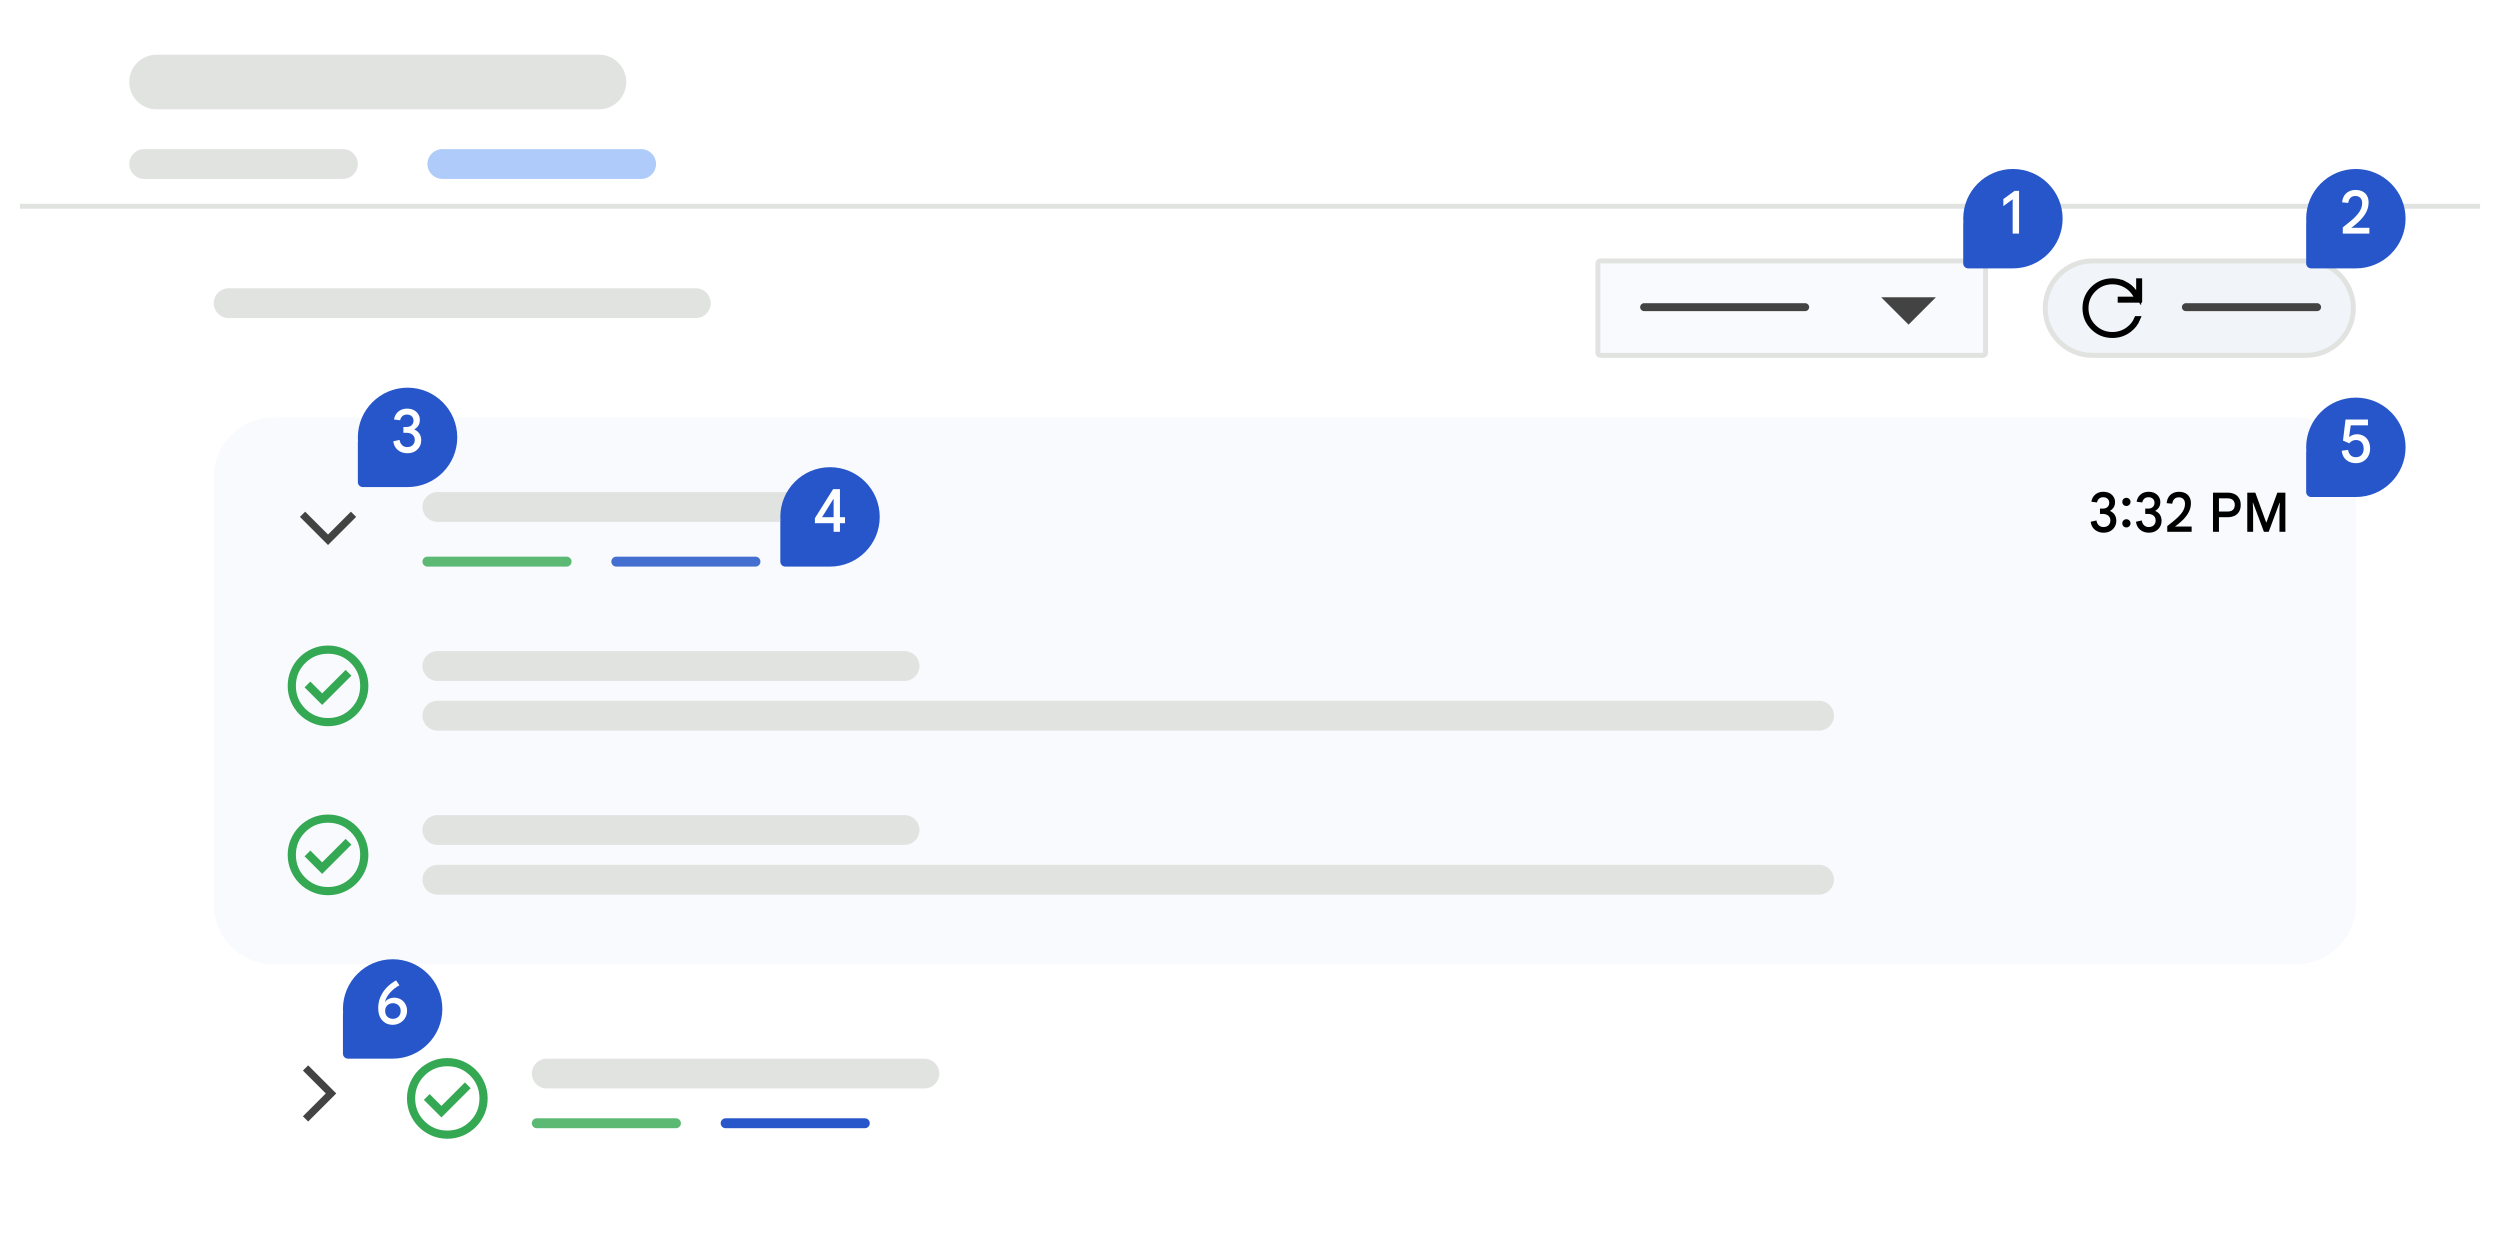 <svg width="503" height="248" viewBox="0 0 503 248" fill="none" xmlns="http://www.w3.org/2000/svg">
<g id="flows-review-activity">
<g id="Rectangle 102" filter="url(#filter0_d_7192_2144)">
<path d="M4 11.018C4 6.041 8.041 2.008 13.018 2.018L490.018 2.982C494.982 2.992 499 7.018 499 11.982V232C499 236.971 494.971 241 490 241H13C8.029 241 4 236.971 4 232V11.018Z" fill="white"/>
</g>
<path id="Rectangle 109" d="M43 96C43 89.373 48.373 84 55 84H462C468.627 84 474 89.373 474 96V182C474 188.627 468.627 194 462 194H55C48.373 194 43 188.627 43 182V96Z" fill="#F8FAFD"/>
<g id="Group 41">
<g id="Union" filter="url(#filter1_d_7192_2144)">
<path d="M82 77C87.523 77 92 81.477 92 87C92 92.523 87.523 97 82 97C81.973 97 81.946 96.997 81.92 96.997C81.912 96.997 81.903 97 81.894 97H73C72.448 97 72 96.552 72 96V87.995C72 87.911 72.012 87.832 72.03 87.756C72.012 87.506 72 87.254 72 87C72 81.477 76.477 77 82 77Z" fill="#2656C9"/>
</g>
<path id="3" d="M81.954 91.192C81.466 91.192 81.017 91.096 80.609 90.904C80.21 90.712 79.877 90.44 79.614 90.088C79.358 89.728 79.198 89.296 79.133 88.792L80.394 88.504C80.457 88.944 80.626 89.296 80.897 89.56C81.169 89.824 81.522 89.956 81.954 89.956C82.249 89.956 82.51 89.896 82.734 89.776C82.966 89.656 83.141 89.488 83.261 89.272C83.389 89.056 83.454 88.804 83.454 88.516C83.454 88.22 83.385 87.964 83.249 87.748C83.114 87.532 82.921 87.368 82.674 87.256C82.433 87.136 82.153 87.076 81.834 87.076H81.162V85.912H81.785C82.058 85.912 82.297 85.864 82.505 85.768C82.722 85.672 82.889 85.528 83.01 85.336C83.138 85.144 83.201 84.912 83.201 84.64C83.201 84.4 83.15 84.188 83.046 84.004C82.942 83.82 82.79 83.676 82.59 83.572C82.397 83.46 82.162 83.404 81.882 83.404C81.633 83.404 81.413 83.452 81.222 83.548C81.029 83.644 80.874 83.78 80.754 83.956C80.633 84.124 80.549 84.324 80.501 84.556L79.278 84.4C79.341 83.984 79.486 83.612 79.71 83.284C79.942 82.956 80.242 82.696 80.609 82.504C80.986 82.312 81.413 82.216 81.894 82.216C82.421 82.216 82.877 82.316 83.261 82.516C83.645 82.716 83.942 82.988 84.15 83.332C84.365 83.668 84.474 84.052 84.474 84.484C84.474 84.828 84.421 85.12 84.317 85.36C84.213 85.6 84.078 85.8 83.909 85.96C83.749 86.12 83.578 86.256 83.394 86.368V86.44C83.657 86.544 83.889 86.696 84.09 86.896C84.297 87.088 84.457 87.324 84.57 87.604C84.689 87.876 84.749 88.2 84.749 88.576C84.749 89.072 84.629 89.52 84.389 89.92C84.157 90.312 83.834 90.624 83.418 90.856C83.001 91.08 82.513 91.192 81.954 91.192Z" fill="white"/>
</g>
<g id="Group 37">
<g id="Union_2" filter="url(#filter2_d_7192_2144)">
<path d="M474.001 79C479.524 79 484.001 83.477 484.001 89C484.001 94.523 479.524 99 474.001 99C473.974 99 473.947 98.997 473.921 98.997C473.912 98.997 473.904 99 473.896 99H465.001C464.449 99 464.001 98.552 464.001 98V89.995C464.001 89.911 464.013 89.832 464.031 89.756C464.013 89.506 464 89.254 464 89C464 83.477 468.478 79 474.001 79Z" fill="#2656C9"/>
</g>
<path id="5" d="M473.999 93.192C473.511 93.192 473.059 93.096 472.643 92.904C472.235 92.712 471.899 92.432 471.635 92.064C471.371 91.688 471.215 91.228 471.167 90.684L472.439 90.516C472.495 90.948 472.655 91.304 472.919 91.584C473.191 91.856 473.551 91.992 473.999 91.992C474.487 91.992 474.871 91.836 475.151 91.524C475.431 91.204 475.571 90.78 475.571 90.252C475.571 89.9 475.507 89.596 475.379 89.34C475.259 89.076 475.079 88.876 474.839 88.74C474.607 88.596 474.331 88.524 474.011 88.524C473.739 88.524 473.483 88.588 473.243 88.716C473.011 88.836 472.823 88.996 472.679 89.196L471.407 88.644L471.923 84.408H476.435V85.572H472.967L472.643 87.876L472.715 87.9C472.883 87.748 473.095 87.624 473.351 87.528C473.615 87.424 473.903 87.372 474.215 87.372C474.727 87.372 475.183 87.488 475.583 87.72C475.983 87.952 476.295 88.284 476.519 88.716C476.751 89.148 476.867 89.66 476.867 90.252C476.867 90.82 476.743 91.328 476.495 91.776C476.255 92.216 475.919 92.564 475.487 92.82C475.063 93.068 474.567 93.192 473.999 93.192Z" fill="white"/>
</g>
<path id="Rectangle 125" d="M43 61C43 59.343 44.343 58 46 58H140C141.657 58 143 59.343 143 61C143 62.657 141.657 64 140 64H46C44.343 64 43 62.657 43 61Z" fill="#E1E3E1"/>
<g id="Group 50">
<path id="Rectangle 113" d="M322 52.5H399C399.276 52.5 399.5 52.724 399.5 53V71C399.5 71.276 399.276 71.5 399 71.5H322C321.724 71.5 321.5 71.276 321.5 71V53C321.5 52.724 321.724 52.5 322 52.5Z" fill="#F8FAFD" stroke="#E1E3E1"/>
<path id="Rectangle 116" d="M330 61.8C330 61.358 330.358 61 330.8 61H363.2C363.642 61 364 61.358 364 61.8V61.8C364 62.242 363.642 62.6 363.2 62.6H330.8C330.358 62.6 330 62.242 330 61.8V61.8Z" fill="#434343"/>
</g>
<g id="Group 51">
<path id="Rectangle 113_2" d="M421 52.5H464C469.247 52.5 473.5 56.753 473.5 62C473.5 67.247 469.247 71.5 464 71.5H421C415.753 71.5 411.5 67.247 411.5 62C411.5 56.753 415.753 52.5 421 52.5Z" fill="#F1F4F8" stroke="#E1E3E1"/>
<path id="Rectangle 116_2" d="M439 61.8C439 61.358 439.358 61 439.8 61H466.2C466.642 61 467 61.358 467 61.8C467 62.242 466.642 62.6 466.2 62.6H439.8C439.358 62.6 439 62.242 439 61.8Z" fill="#434343"/>
</g>
<path id="Rectangle 119" d="M26 33C26 31.343 27.343 30 29 30H69C70.657 30 72 31.343 72 33V33C72 34.657 70.657 36 69 36H29C27.343 36 26 34.657 26 33V33Z" fill="#E1E3E1"/>
<path id="Rectangle 130" d="M86 33C86 31.343 87.343 30 89 30H129C130.657 30 132 31.343 132 33V33C132 34.657 130.657 36 129 36H89C87.343 36 86 34.657 86 33V33Z" fill="#AECBFA"/>
<g id="Group 55">
<path id="Rectangle 116_3" d="M85 102C85 100.343 86.343 99 88 99H164C165.657 99 167 100.343 167 102C167 103.657 165.657 105 164 105H88C86.343 105 85 103.657 85 102Z" fill="#E1E3E1"/>
<g id="Group 54">
<path id="Rectangle 126" d="M123 113C123 112.448 123.448 112 124 112H152C152.552 112 153 112.448 153 113C153 113.552 152.552 114 152 114H124C123.448 114 123 113.552 123 113Z" fill="#446FD1"/>
<path id="Rectangle 127" d="M85 113C85 112.448 85.448 112 86 112H114C114.552 112 115 112.448 115 113C115 113.552 114.552 114 114 114H86C85.448 114 85 113.552 85 113Z" fill="#5BB974"/>
</g>
</g>
<g id="Group 56">
<path id="Rectangle 116_4" d="M107 216C107 214.343 108.343 213 110 213H186C187.657 213 189 214.343 189 216C189 217.657 187.657 219 186 219H110C108.343 219 107 217.657 107 216Z" fill="#E1E3E1"/>
<g id="Group 54_2">
<path id="Rectangle 126_2" d="M145 226C145 225.448 145.448 225 146 225H174C174.552 225 175 225.448 175 226C175 226.552 174.552 227 174 227H146C145.448 227 145 226.552 145 226Z" fill="#2656C9"/>
<path id="Rectangle 127_2" d="M107 226C107 225.448 107.448 225 108 225H136C136.552 225 137 225.448 137 226C137 226.552 136.552 227 136 227H108C107.448 227 107 226.552 107 226Z" fill="#5BB974"/>
</g>
</g>
<line id="Line 19" x1="4" y1="41.5" x2="499" y2="41.5" stroke="#E1E3E1"/>
<g id="Group 31">
<g id="Union_3" filter="url(#filter3_d_7192_2144)">
<path d="M405 33C410.523 33 415 37.477 415 43C415 48.523 410.523 53 405 53C404.973 53 404.946 52.997 404.92 52.997C404.911 52.997 404.903 53 404.895 53H396C395.448 53 395 52.552 395 52V43.995C395 43.911 395.012 43.832 395.03 43.756C395.012 43.506 394.999 43.254 394.999 43C394.999 37.477 399.477 33 405 33Z" fill="#2656C9"/>
</g>
<path id="1" d="M404.949 47V40.1L403.077 41.468V40.052L405.321 38.408H406.233V47H404.949Z" fill="white"/>
</g>
<g id="Group 34">
<g id="Group 57">
<g id="Union_4" filter="url(#filter4_d_7192_2144)">
<path d="M474 33C479.523 33 484 37.477 484 43C484 48.523 479.523 53 474 53C473.973 53 473.946 52.997 473.92 52.997C473.911 52.997 473.903 53 473.895 53H465C464.448 53 464 52.552 464 52V43.995C464 43.911 464.012 43.832 464.03 43.756C464.012 43.506 464 43.254 464 43C464 37.477 468.477 33 474 33Z" fill="#2656C9"/>
</g>
<path id="2" d="M471.368 47V45.752C471.6 45.568 471.82 45.392 472.028 45.224C472.244 45.056 472.444 44.896 472.628 44.744C472.82 44.584 473 44.432 473.168 44.288C473.336 44.136 473.496 43.992 473.648 43.856C473.8 43.712 473.936 43.572 474.056 43.436C474.184 43.3 474.3 43.168 474.404 43.04C474.7 42.68 474.916 42.324 475.052 41.972C475.196 41.62 475.268 41.248 475.268 40.856C475.268 40.544 475.212 40.284 475.1 40.076C474.988 39.868 474.828 39.708 474.62 39.596C474.42 39.484 474.176 39.428 473.888 39.428C473.616 39.428 473.38 39.484 473.18 39.596C472.98 39.708 472.82 39.872 472.7 40.088C472.58 40.296 472.5 40.544 472.46 40.832L471.236 40.712C471.26 40.368 471.336 40.044 471.464 39.74C471.592 39.436 471.768 39.172 471.992 38.948C472.224 38.724 472.496 38.548 472.808 38.42C473.128 38.284 473.492 38.216 473.9 38.216C474.46 38.216 474.936 38.316 475.328 38.516C475.728 38.716 476.032 39.004 476.24 39.38C476.456 39.756 476.564 40.208 476.564 40.736C476.564 41.112 476.516 41.476 476.42 41.828C476.324 42.18 476.184 42.516 476 42.836C475.824 43.156 475.612 43.464 475.364 43.76C475.244 43.912 475.116 44.06 474.98 44.204C474.844 44.34 474.7 44.48 474.548 44.624C474.404 44.76 474.252 44.896 474.092 45.032C473.94 45.16 473.78 45.292 473.612 45.428C473.444 45.556 473.276 45.68 473.108 45.8L473.132 45.836H476.72V47H471.368Z" fill="white"/>
</g>
<g id="reset_brightness_24dp_FFFFFF_FILL0_ROND50_wght300_GRAD0_opsz24 1">
<path id="Vector" d="M430.5 56.5V60.393H426.583V60.192H430.104L429.697 59.452C429.231 58.602 428.58 57.927 427.75 57.437C426.92 56.945 426.01 56.7 425.031 56.7C423.561 56.7 422.294 57.217 421.261 58.245C420.227 59.273 419.706 60.535 419.706 62C419.706 63.465 420.227 64.727 421.261 65.755C422.294 66.783 423.561 67.3 425.031 67.3C426.165 67.3 427.197 66.975 428.113 66.328C428.931 65.751 429.533 65.005 429.916 64.1H430.148C429.778 65.012 429.192 65.77 428.387 66.381C427.402 67.128 426.29 67.5 425.031 67.5C423.477 67.5 422.178 66.969 421.105 65.902C420.033 64.836 419.5 63.545 419.5 62.001C419.5 60.457 420.033 59.166 421.105 58.099C422.178 57.031 423.477 56.5 425.031 56.5C425.895 56.5 426.709 56.691 427.479 57.072V57.071C428.246 57.452 428.881 57.987 429.391 58.681L430.294 59.91V56.5H430.5Z" fill="#434343" stroke="black"/>
</g>
</g>
<path id="Vector 1723" d="M13.539 17.214L16.811 12.5L17.539 15.071L15.72 17.643L13.902 18.5C13.902 18.5 14.431 18.251 14.266 17.643C14.101 17.035 13.539 17.214 13.539 17.214Z" fill="white"/>
<g id="arrow_drop_down_24dp_FFFFFF_FILL0_ROND50_wght300_GRAD0_opsz24 1">
<path id="Vector_2" d="M384 65.317L378.495 59.812H389.504L384 65.317Z" fill="#434343"/>
</g>
<g id="Group 52">
<path id="Rectangle 122" d="M85 134C85 132.343 86.343 131 88 131H182C183.657 131 185 132.343 185 134C185 135.657 183.657 137 182 137H88C86.343 137 85 135.657 85 134Z" fill="#E1E3E1"/>
<path id="Rectangle 129" d="M85 144C85 142.343 86.343 141 88 141H366C367.657 141 369 142.343 369 144V144C369 145.657 367.657 147 366 147H88C86.343 147 85 145.657 85 144V144Z" fill="#E1E3E1"/>
</g>
<path id="Rectangle 122_2" d="M85 167C85 165.343 86.343 164 88 164H182C183.657 164 185 165.343 185 167C185 168.657 183.657 170 182 170H88C86.343 170 85 168.657 85 167Z" fill="#E1E3E1"/>
<path id="Rectangle 129_2" d="M85 177C85 175.343 86.343 174 88 174H366C367.657 174 369 175.343 369 177V177C369 178.657 367.657 180 366 180H88C86.343 180 85 178.657 85 177V177Z" fill="#E1E3E1"/>
<g id="check_circle_24dp_146C2E_FILL0_ROND50_wght300_GRAD0_opsz24 1">
<path id="Vector_3" d="M64.817 141.545L70.42 135.942L69.542 135.064L64.817 139.789L62.443 137.414L61.564 138.292L64.817 141.545ZM66.002 145.917C64.907 145.917 63.877 145.709 62.914 145.293C61.95 144.878 61.112 144.314 60.4 143.601C59.687 142.889 59.123 142.051 58.707 141.088C58.291 140.125 58.084 139.096 58.084 138.001C58.084 136.906 58.291 135.877 58.707 134.914C59.122 133.95 59.686 133.112 60.399 132.4C61.111 131.687 61.949 131.123 62.912 130.707C63.875 130.291 64.904 130.083 65.999 130.083C67.094 130.083 68.123 130.291 69.086 130.707C70.05 131.122 70.888 131.686 71.601 132.399C72.313 133.111 72.877 133.949 73.293 134.912C73.709 135.875 73.917 136.904 73.917 137.999C73.917 139.094 73.709 140.123 73.293 141.086C72.878 142.05 72.314 142.888 71.602 143.6C70.889 144.313 70.052 144.877 69.088 145.293C68.125 145.709 67.097 145.917 66.002 145.917ZM66 144.667C67.861 144.667 69.438 144.021 70.729 142.729C72.021 141.438 72.667 139.861 72.667 138C72.667 136.139 72.021 134.563 70.729 133.271C69.438 131.979 67.861 131.333 66 131.333C64.139 131.333 62.563 131.979 61.271 133.271C59.979 134.563 59.334 136.139 59.334 138C59.334 139.861 59.979 141.438 61.271 142.729C62.563 144.021 64.139 144.667 66 144.667Z" fill="#34A853" stroke="#34A853" stroke-width="0.4"/>
</g>
<g id="check_circle_24dp_146C2E_FILL0_ROND50_wght300_GRAD0_opsz24 2">
<path id="Vector_4" d="M64.817 175.545L70.42 169.942L69.542 169.064L64.817 173.789L62.443 171.414L61.564 172.292L64.817 175.545ZM66.002 179.917C64.907 179.917 63.877 179.709 62.914 179.293C61.95 178.878 61.112 178.314 60.4 177.601C59.687 176.889 59.123 176.051 58.707 175.088C58.291 174.125 58.084 173.096 58.084 172.001C58.084 170.906 58.291 169.877 58.707 168.914C59.122 167.95 59.686 167.112 60.399 166.4C61.111 165.687 61.949 165.123 62.912 164.707C63.875 164.291 64.904 164.083 65.999 164.083C67.094 164.083 68.123 164.291 69.086 164.707C70.05 165.122 70.888 165.686 71.601 166.399C72.313 167.111 72.877 167.949 73.293 168.912C73.709 169.875 73.917 170.904 73.917 171.999C73.917 173.094 73.709 174.123 73.293 175.086C72.878 176.05 72.314 176.888 71.602 177.6C70.889 178.313 70.052 178.877 69.088 179.293C68.125 179.709 67.097 179.917 66.002 179.917ZM66 178.667C67.861 178.667 69.438 178.021 70.729 176.729C72.021 175.438 72.667 173.861 72.667 172C72.667 170.139 72.021 168.563 70.729 167.271C69.438 165.979 67.861 165.333 66 165.333C64.139 165.333 62.563 165.979 61.271 167.271C59.979 168.563 59.334 170.139 59.334 172C59.334 173.861 59.979 175.438 61.271 176.729C62.563 178.021 64.139 178.667 66 178.667Z" fill="#34A853" stroke="#34A853" stroke-width="0.4"/>
</g>
<g id="check_circle_24dp_146C2E_FILL0_ROND50_wght300_GRAD0_opsz24 3">
<path id="Vector_5" d="M88.817 224.545L94.42 218.942L93.542 218.064L88.817 222.789L86.442 220.414L85.564 221.292L88.817 224.545ZM90.002 228.917C88.907 228.917 87.877 228.709 86.914 228.293C85.95 227.878 85.112 227.314 84.4 226.601C83.687 225.889 83.123 225.051 82.707 224.088C82.291 223.125 82.084 222.096 82.084 221.001C82.084 219.906 82.291 218.877 82.707 217.914C83.122 216.95 83.686 216.112 84.399 215.4C85.111 214.687 85.949 214.123 86.912 213.707C87.875 213.291 88.904 213.083 89.999 213.083C91.094 213.083 92.123 213.291 93.086 213.707C94.05 214.122 94.888 214.686 95.601 215.399C96.313 216.111 96.877 216.949 97.293 217.912C97.709 218.875 97.917 219.904 97.917 220.999C97.917 222.094 97.709 223.123 97.293 224.086C96.878 225.05 96.314 225.888 95.602 226.6C94.889 227.313 94.052 227.877 93.088 228.293C92.125 228.709 91.097 228.917 90.002 228.917ZM90 227.667C91.861 227.667 93.438 227.021 94.729 225.729C96.021 224.438 96.667 222.861 96.667 221C96.667 219.139 96.021 217.563 94.729 216.271C93.438 214.979 91.861 214.333 90 214.333C88.139 214.333 86.563 214.979 85.271 216.271C83.979 217.563 83.334 219.139 83.334 221C83.334 222.861 83.979 224.438 85.271 225.729C86.563 227.021 88.139 227.667 90 227.667Z" fill="#34A853" stroke="#34A853" stroke-width="0.4"/>
</g>
<path id="Rectangle 128" d="M26 16.5C26 13.462 28.462 11 31.5 11H120.5C123.538 11 126 13.462 126 16.5C126 19.538 123.538 22 120.5 22H31.5C28.462 22 26 19.538 26 16.5Z" fill="#E1E3E1"/>
<g id="chevron_backward_24dp_146C2E_FILL0_ROND50_wght300_GRAD0_opsz24 1">
<path id="Vector_6" d="M61.4 103.654L65.999 108.253L70.599 103.654L70.946 104L65.999 108.948L61.053 104L61.4 103.654Z" fill="#434343" stroke="#434343"/>
</g>
<g id="chevron_backward_24dp_146C2E_FILL0_ROND50_wght300_GRAD0_opsz24 2">
<path id="Vector_7" d="M61.654 224.6L66.253 220L61.654 215.401L62.001 215.054L66.948 220L62.001 224.947L61.654 224.6Z" fill="#434343" stroke="#434343"/>
</g>
<g id="Group 36">
<g id="Union_5" filter="url(#filter5_d_7192_2144)">
<path d="M167.001 93C172.524 93 177.001 97.477 177.001 103C177.001 108.523 172.524 113 167.001 113C166.974 113 166.947 112.997 166.921 112.997C166.912 112.997 166.904 113 166.896 113H158.001C157.449 113 157.001 112.552 157.001 112V103.995C157.001 103.911 157.013 103.832 157.031 103.756C157.013 103.506 157 103.254 157 103C157 97.477 161.478 93 167.001 93Z" fill="#2656C9"/>
</g>
<path id="4" d="M163.956 105.272V104.264L167.628 98.408H168.996V104.06H170.016V105.272H168.996V107H167.724V105.272H163.956ZM167.724 104.06V100.424H167.652L165.396 104.06H167.724Z" fill="white"/>
</g>
<path id="3:32 PM" d="M423.238 107.176C422.79 107.176 422.38 107.088 422.006 106.912C421.639 106.736 421.335 106.487 421.093 106.164C420.858 105.834 420.711 105.438 420.653 104.976L421.808 104.712C421.866 105.115 422.02 105.438 422.27 105.68C422.519 105.922 422.842 106.043 423.238 106.043C423.509 106.043 423.747 105.988 423.953 105.878C424.165 105.768 424.327 105.614 424.437 105.416C424.554 105.218 424.613 104.987 424.613 104.723C424.613 104.452 424.55 104.217 424.426 104.019C424.301 103.821 424.125 103.671 423.898 103.568C423.678 103.458 423.421 103.403 423.128 103.403H422.512V102.336H423.084C423.333 102.336 423.553 102.292 423.744 102.204C423.942 102.116 424.096 101.984 424.206 101.808C424.323 101.632 424.382 101.419 424.382 101.17C424.382 100.95 424.334 100.756 424.239 100.587C424.143 100.418 424.004 100.286 423.821 100.191C423.645 100.088 423.428 100.037 423.172 100.037C422.944 100.037 422.743 100.081 422.567 100.169C422.391 100.257 422.248 100.382 422.138 100.543C422.028 100.697 421.951 100.88 421.907 101.093L420.785 100.95C420.843 100.569 420.975 100.228 421.181 99.927C421.393 99.626 421.668 99.388 422.006 99.212C422.35 99.036 422.743 98.948 423.183 98.948C423.667 98.948 424.085 99.04 424.437 99.223C424.789 99.406 425.06 99.656 425.251 99.971C425.449 100.279 425.548 100.631 425.548 101.027C425.548 101.342 425.5 101.61 425.405 101.83C425.309 102.05 425.185 102.233 425.031 102.38C424.884 102.527 424.726 102.651 424.558 102.754V102.82C424.8 102.915 425.012 103.055 425.196 103.238C425.386 103.414 425.533 103.63 425.636 103.887C425.746 104.136 425.801 104.433 425.801 104.778C425.801 105.233 425.691 105.643 425.471 106.01C425.258 106.369 424.961 106.655 424.58 106.868C424.198 107.073 423.751 107.176 423.238 107.176ZM427.833 101.808C427.598 101.808 427.4 101.727 427.239 101.566C427.085 101.405 427.008 101.21 427.008 100.983C427.008 100.748 427.085 100.554 427.239 100.4C427.4 100.239 427.598 100.158 427.833 100.158C428.06 100.158 428.255 100.239 428.416 100.4C428.577 100.554 428.658 100.748 428.658 100.983C428.658 101.21 428.577 101.405 428.416 101.566C428.255 101.727 428.06 101.808 427.833 101.808ZM427.833 106.12C427.598 106.12 427.4 106.039 427.239 105.878C427.085 105.717 427.008 105.519 427.008 105.284C427.008 105.064 427.085 104.873 427.239 104.712C427.4 104.551 427.598 104.47 427.833 104.47C428.06 104.47 428.255 104.551 428.416 104.712C428.577 104.873 428.658 105.064 428.658 105.284C428.658 105.519 428.577 105.717 428.416 105.878C428.255 106.039 428.06 106.12 427.833 106.12ZM432.347 107.176C431.9 107.176 431.489 107.088 431.115 106.912C430.748 106.736 430.444 106.487 430.202 106.164C429.967 105.834 429.821 105.438 429.762 104.976L430.917 104.712C430.976 105.115 431.13 105.438 431.379 105.68C431.628 105.922 431.951 106.043 432.347 106.043C432.618 106.043 432.857 105.988 433.062 105.878C433.275 105.768 433.436 105.614 433.546 105.416C433.663 105.218 433.722 104.987 433.722 104.723C433.722 104.452 433.66 104.217 433.535 104.019C433.41 103.821 433.234 103.671 433.007 103.568C432.787 103.458 432.53 103.403 432.237 103.403H431.621V102.336H432.193C432.442 102.336 432.662 102.292 432.853 102.204C433.051 102.116 433.205 101.984 433.315 101.808C433.432 101.632 433.491 101.419 433.491 101.17C433.491 100.95 433.443 100.756 433.348 100.587C433.253 100.418 433.113 100.286 432.93 100.191C432.754 100.088 432.538 100.037 432.281 100.037C432.054 100.037 431.852 100.081 431.676 100.169C431.5 100.257 431.357 100.382 431.247 100.543C431.137 100.697 431.06 100.88 431.016 101.093L429.894 100.95C429.953 100.569 430.085 100.228 430.29 99.927C430.503 99.626 430.778 99.388 431.115 99.212C431.46 99.036 431.852 98.948 432.292 98.948C432.776 98.948 433.194 99.04 433.546 99.223C433.898 99.406 434.169 99.656 434.36 99.971C434.558 100.279 434.657 100.631 434.657 101.027C434.657 101.342 434.609 101.61 434.514 101.83C434.419 102.05 434.294 102.233 434.14 102.38C433.993 102.527 433.836 102.651 433.667 102.754V102.82C433.909 102.915 434.122 103.055 434.305 103.238C434.496 103.414 434.642 103.63 434.745 103.887C434.855 104.136 434.91 104.433 434.91 104.778C434.91 105.233 434.8 105.643 434.58 106.01C434.367 106.369 434.07 106.655 433.689 106.868C433.308 107.073 432.86 107.176 432.347 107.176ZM436.051 107V105.856C436.264 105.687 436.466 105.526 436.656 105.372C436.854 105.218 437.038 105.071 437.206 104.932C437.382 104.785 437.547 104.646 437.701 104.514C437.855 104.375 438.002 104.243 438.141 104.118C438.281 103.986 438.405 103.858 438.515 103.733C438.633 103.608 438.739 103.487 438.834 103.37C439.106 103.04 439.304 102.714 439.428 102.391C439.56 102.068 439.626 101.727 439.626 101.368C439.626 101.082 439.575 100.844 439.472 100.653C439.37 100.462 439.223 100.316 439.032 100.213C438.849 100.11 438.625 100.059 438.361 100.059C438.112 100.059 437.896 100.11 437.712 100.213C437.529 100.316 437.382 100.466 437.272 100.664C437.162 100.855 437.089 101.082 437.052 101.346L435.93 101.236C435.952 100.921 436.022 100.624 436.139 100.345C436.257 100.066 436.418 99.824 436.623 99.619C436.836 99.414 437.085 99.252 437.371 99.135C437.665 99.01 437.998 98.948 438.372 98.948C438.886 98.948 439.322 99.04 439.681 99.223C440.048 99.406 440.327 99.67 440.517 100.015C440.715 100.36 440.814 100.774 440.814 101.258C440.814 101.603 440.77 101.936 440.682 102.259C440.594 102.582 440.466 102.89 440.297 103.183C440.136 103.476 439.942 103.759 439.714 104.03C439.604 104.169 439.487 104.305 439.362 104.437C439.238 104.562 439.106 104.69 438.966 104.822C438.834 104.947 438.695 105.071 438.548 105.196C438.409 105.313 438.262 105.434 438.108 105.559C437.954 105.676 437.8 105.79 437.646 105.9L437.668 105.933H440.957V107H436.051ZM445.254 107V99.124H448.202C448.701 99.124 449.148 99.212 449.544 99.388C449.94 99.564 450.252 99.835 450.479 100.202C450.714 100.561 450.831 101.023 450.831 101.588C450.831 102.153 450.714 102.618 450.479 102.985C450.252 103.352 449.94 103.623 449.544 103.799C449.148 103.975 448.701 104.063 448.202 104.063H446.453V107H445.254ZM446.453 102.919H448.235C448.528 102.919 448.778 102.871 448.983 102.776C449.196 102.673 449.357 102.523 449.467 102.325C449.584 102.12 449.643 101.874 449.643 101.588C449.643 101.295 449.584 101.053 449.467 100.862C449.357 100.664 449.196 100.517 448.983 100.422C448.778 100.319 448.528 100.268 448.235 100.268H446.453V102.919ZM452.15 107V99.124H453.767L455.945 105.097H456.011L458.2 99.124H459.817V107H458.629V102.556L458.695 101.181H458.629L456.462 107H455.505L453.327 101.181H453.261L453.327 102.556V107H452.15Z" fill="black"/>
<g id="Group 32">
<g id="Union_6" filter="url(#filter6_d_7192_2144)">
<path d="M79.001 192C84.524 192 89.001 196.477 89.001 202C89.001 207.523 84.524 212 79.001 212C78.974 212 78.947 211.997 78.921 211.997C78.912 211.997 78.904 212 78.895 212H70.001C69.449 212 69.001 211.552 69.001 211V202.995C69.001 202.911 69.013 202.832 69.031 202.756C69.013 202.506 69 202.254 69 202C69 196.477 73.478 192 79.001 192Z" fill="#2656C9"/>
</g>
<path id="6" d="M79.048 206.192C78.552 206.192 78.112 206.1 77.728 205.916C77.352 205.724 77.036 205.468 76.78 205.148C76.54 204.844 76.364 204.5 76.252 204.116C76.148 203.724 76.096 203.28 76.096 202.784C76.096 202.288 76.156 201.808 76.276 201.344C76.404 200.872 76.588 200.428 76.828 200.012C76.98 199.732 77.156 199.464 77.356 199.208C77.556 198.952 77.776 198.708 78.016 198.476C78.264 198.244 78.524 198.028 78.796 197.828C79.076 197.62 79.372 197.428 79.684 197.252L80.368 198.248C80.04 198.416 79.724 198.616 79.42 198.848C79.116 199.08 78.832 199.34 78.568 199.628C78.304 199.908 78.076 200.208 77.884 200.528C77.7 200.848 77.56 201.18 77.464 201.524L77.512 201.56C77.672 201.312 77.916 201.112 78.244 200.96C78.572 200.808 78.916 200.732 79.276 200.732C79.78 200.732 80.228 200.844 80.62 201.068C81.02 201.292 81.332 201.608 81.556 202.016C81.788 202.416 81.904 202.88 81.904 203.408C81.904 203.792 81.828 204.152 81.676 204.488C81.532 204.824 81.328 205.12 81.064 205.376C80.8 205.632 80.496 205.832 80.152 205.976C79.808 206.12 79.44 206.192 79.048 206.192ZM79.048 204.992C79.344 204.992 79.608 204.928 79.84 204.8C80.08 204.672 80.268 204.492 80.404 204.26C80.548 204.02 80.62 203.736 80.62 203.408C80.62 203.08 80.548 202.8 80.404 202.568C80.268 202.328 80.08 202.148 79.84 202.028C79.608 201.9 79.344 201.836 79.048 201.836C78.76 201.836 78.496 201.9 78.256 202.028C78.024 202.148 77.836 202.328 77.692 202.568C77.556 202.8 77.488 203.08 77.488 203.408C77.488 203.736 77.556 204.02 77.692 204.26C77.836 204.492 78.024 204.672 78.256 204.8C78.496 204.928 78.76 204.992 79.048 204.992Z" fill="white"/>
</g>
</g>
<defs>
<filter id="filter0_d_7192_2144" x="0.3" y="0.718" width="502.4" height="246.382" filterUnits="userSpaceOnUse" color-interpolation-filters="sRGB">
<feFlood flood-opacity="0" result="BackgroundImageFix"/>
<feColorMatrix in="SourceAlpha" type="matrix" values="0 0 0 0 0 0 0 0 0 0 0 0 0 0 0 0 0 0 127 0" result="hardAlpha"/>
<feOffset dy="2.4"/>
<feGaussianBlur stdDeviation="1.85"/>
<feComposite in2="hardAlpha" operator="out"/>
<feColorMatrix type="matrix" values="0 0 0 0 0 0 0 0 0 0 0 0 0 0 0 0 0 0 0.37 0"/>
<feBlend mode="normal" in2="BackgroundImageFix" result="effect1_dropShadow_7192_2144"/>
<feBlend mode="normal" in="SourceGraphic" in2="effect1_dropShadow_7192_2144" result="shape"/>
</filter>
<filter id="filter1_d_7192_2144" x="71" y="77" width="22" height="22" filterUnits="userSpaceOnUse" color-interpolation-filters="sRGB">
<feFlood flood-opacity="0" result="BackgroundImageFix"/>
<feColorMatrix in="SourceAlpha" type="matrix" values="0 0 0 0 0 0 0 0 0 0 0 0 0 0 0 0 0 0 127 0" result="hardAlpha"/>
<feOffset dy="1"/>
<feGaussianBlur stdDeviation="0.5"/>
<feComposite in2="hardAlpha" operator="out"/>
<feColorMatrix type="matrix" values="0 0 0 0 0 0 0 0 0 0 0 0 0 0 0 0 0 0 0.25 0"/>
<feBlend mode="normal" in2="BackgroundImageFix" result="effect1_dropShadow_7192_2144"/>
<feBlend mode="normal" in="SourceGraphic" in2="effect1_dropShadow_7192_2144" result="shape"/>
</filter>
<filter id="filter2_d_7192_2144" x="463" y="79" width="22.001" height="22" filterUnits="userSpaceOnUse" color-interpolation-filters="sRGB">
<feFlood flood-opacity="0" result="BackgroundImageFix"/>
<feColorMatrix in="SourceAlpha" type="matrix" values="0 0 0 0 0 0 0 0 0 0 0 0 0 0 0 0 0 0 127 0" result="hardAlpha"/>
<feOffset dy="1"/>
<feGaussianBlur stdDeviation="0.5"/>
<feComposite in2="hardAlpha" operator="out"/>
<feColorMatrix type="matrix" values="0 0 0 0 0 0 0 0 0 0 0 0 0 0 0 0 0 0 0.25 0"/>
<feBlend mode="normal" in2="BackgroundImageFix" result="effect1_dropShadow_7192_2144"/>
<feBlend mode="normal" in="SourceGraphic" in2="effect1_dropShadow_7192_2144" result="shape"/>
</filter>
<filter id="filter3_d_7192_2144" x="393.999" y="33" width="22.001" height="22" filterUnits="userSpaceOnUse" color-interpolation-filters="sRGB">
<feFlood flood-opacity="0" result="BackgroundImageFix"/>
<feColorMatrix in="SourceAlpha" type="matrix" values="0 0 0 0 0 0 0 0 0 0 0 0 0 0 0 0 0 0 127 0" result="hardAlpha"/>
<feOffset dy="1"/>
<feGaussianBlur stdDeviation="0.5"/>
<feComposite in2="hardAlpha" operator="out"/>
<feColorMatrix type="matrix" values="0 0 0 0 0 0 0 0 0 0 0 0 0 0 0 0 0 0 0.25 0"/>
<feBlend mode="normal" in2="BackgroundImageFix" result="effect1_dropShadow_7192_2144"/>
<feBlend mode="normal" in="SourceGraphic" in2="effect1_dropShadow_7192_2144" result="shape"/>
</filter>
<filter id="filter4_d_7192_2144" x="463" y="33" width="22" height="22" filterUnits="userSpaceOnUse" color-interpolation-filters="sRGB">
<feFlood flood-opacity="0" result="BackgroundImageFix"/>
<feColorMatrix in="SourceAlpha" type="matrix" values="0 0 0 0 0 0 0 0 0 0 0 0 0 0 0 0 0 0 127 0" result="hardAlpha"/>
<feOffset dy="1"/>
<feGaussianBlur stdDeviation="0.5"/>
<feComposite in2="hardAlpha" operator="out"/>
<feColorMatrix type="matrix" values="0 0 0 0 0 0 0 0 0 0 0 0 0 0 0 0 0 0 0.25 0"/>
<feBlend mode="normal" in2="BackgroundImageFix" result="effect1_dropShadow_7192_2144"/>
<feBlend mode="normal" in="SourceGraphic" in2="effect1_dropShadow_7192_2144" result="shape"/>
</filter>
<filter id="filter5_d_7192_2144" x="156" y="93" width="22.001" height="22" filterUnits="userSpaceOnUse" color-interpolation-filters="sRGB">
<feFlood flood-opacity="0" result="BackgroundImageFix"/>
<feColorMatrix in="SourceAlpha" type="matrix" values="0 0 0 0 0 0 0 0 0 0 0 0 0 0 0 0 0 0 127 0" result="hardAlpha"/>
<feOffset dy="1"/>
<feGaussianBlur stdDeviation="0.5"/>
<feComposite in2="hardAlpha" operator="out"/>
<feColorMatrix type="matrix" values="0 0 0 0 0 0 0 0 0 0 0 0 0 0 0 0 0 0 0.25 0"/>
<feBlend mode="normal" in2="BackgroundImageFix" result="effect1_dropShadow_7192_2144"/>
<feBlend mode="normal" in="SourceGraphic" in2="effect1_dropShadow_7192_2144" result="shape"/>
</filter>
<filter id="filter6_d_7192_2144" x="68" y="192" width="22.001" height="22" filterUnits="userSpaceOnUse" color-interpolation-filters="sRGB">
<feFlood flood-opacity="0" result="BackgroundImageFix"/>
<feColorMatrix in="SourceAlpha" type="matrix" values="0 0 0 0 0 0 0 0 0 0 0 0 0 0 0 0 0 0 127 0" result="hardAlpha"/>
<feOffset dy="1"/>
<feGaussianBlur stdDeviation="0.5"/>
<feComposite in2="hardAlpha" operator="out"/>
<feColorMatrix type="matrix" values="0 0 0 0 0 0 0 0 0 0 0 0 0 0 0 0 0 0 0.25 0"/>
<feBlend mode="normal" in2="BackgroundImageFix" result="effect1_dropShadow_7192_2144"/>
<feBlend mode="normal" in="SourceGraphic" in2="effect1_dropShadow_7192_2144" result="shape"/>
</filter>
</defs>
</svg>

